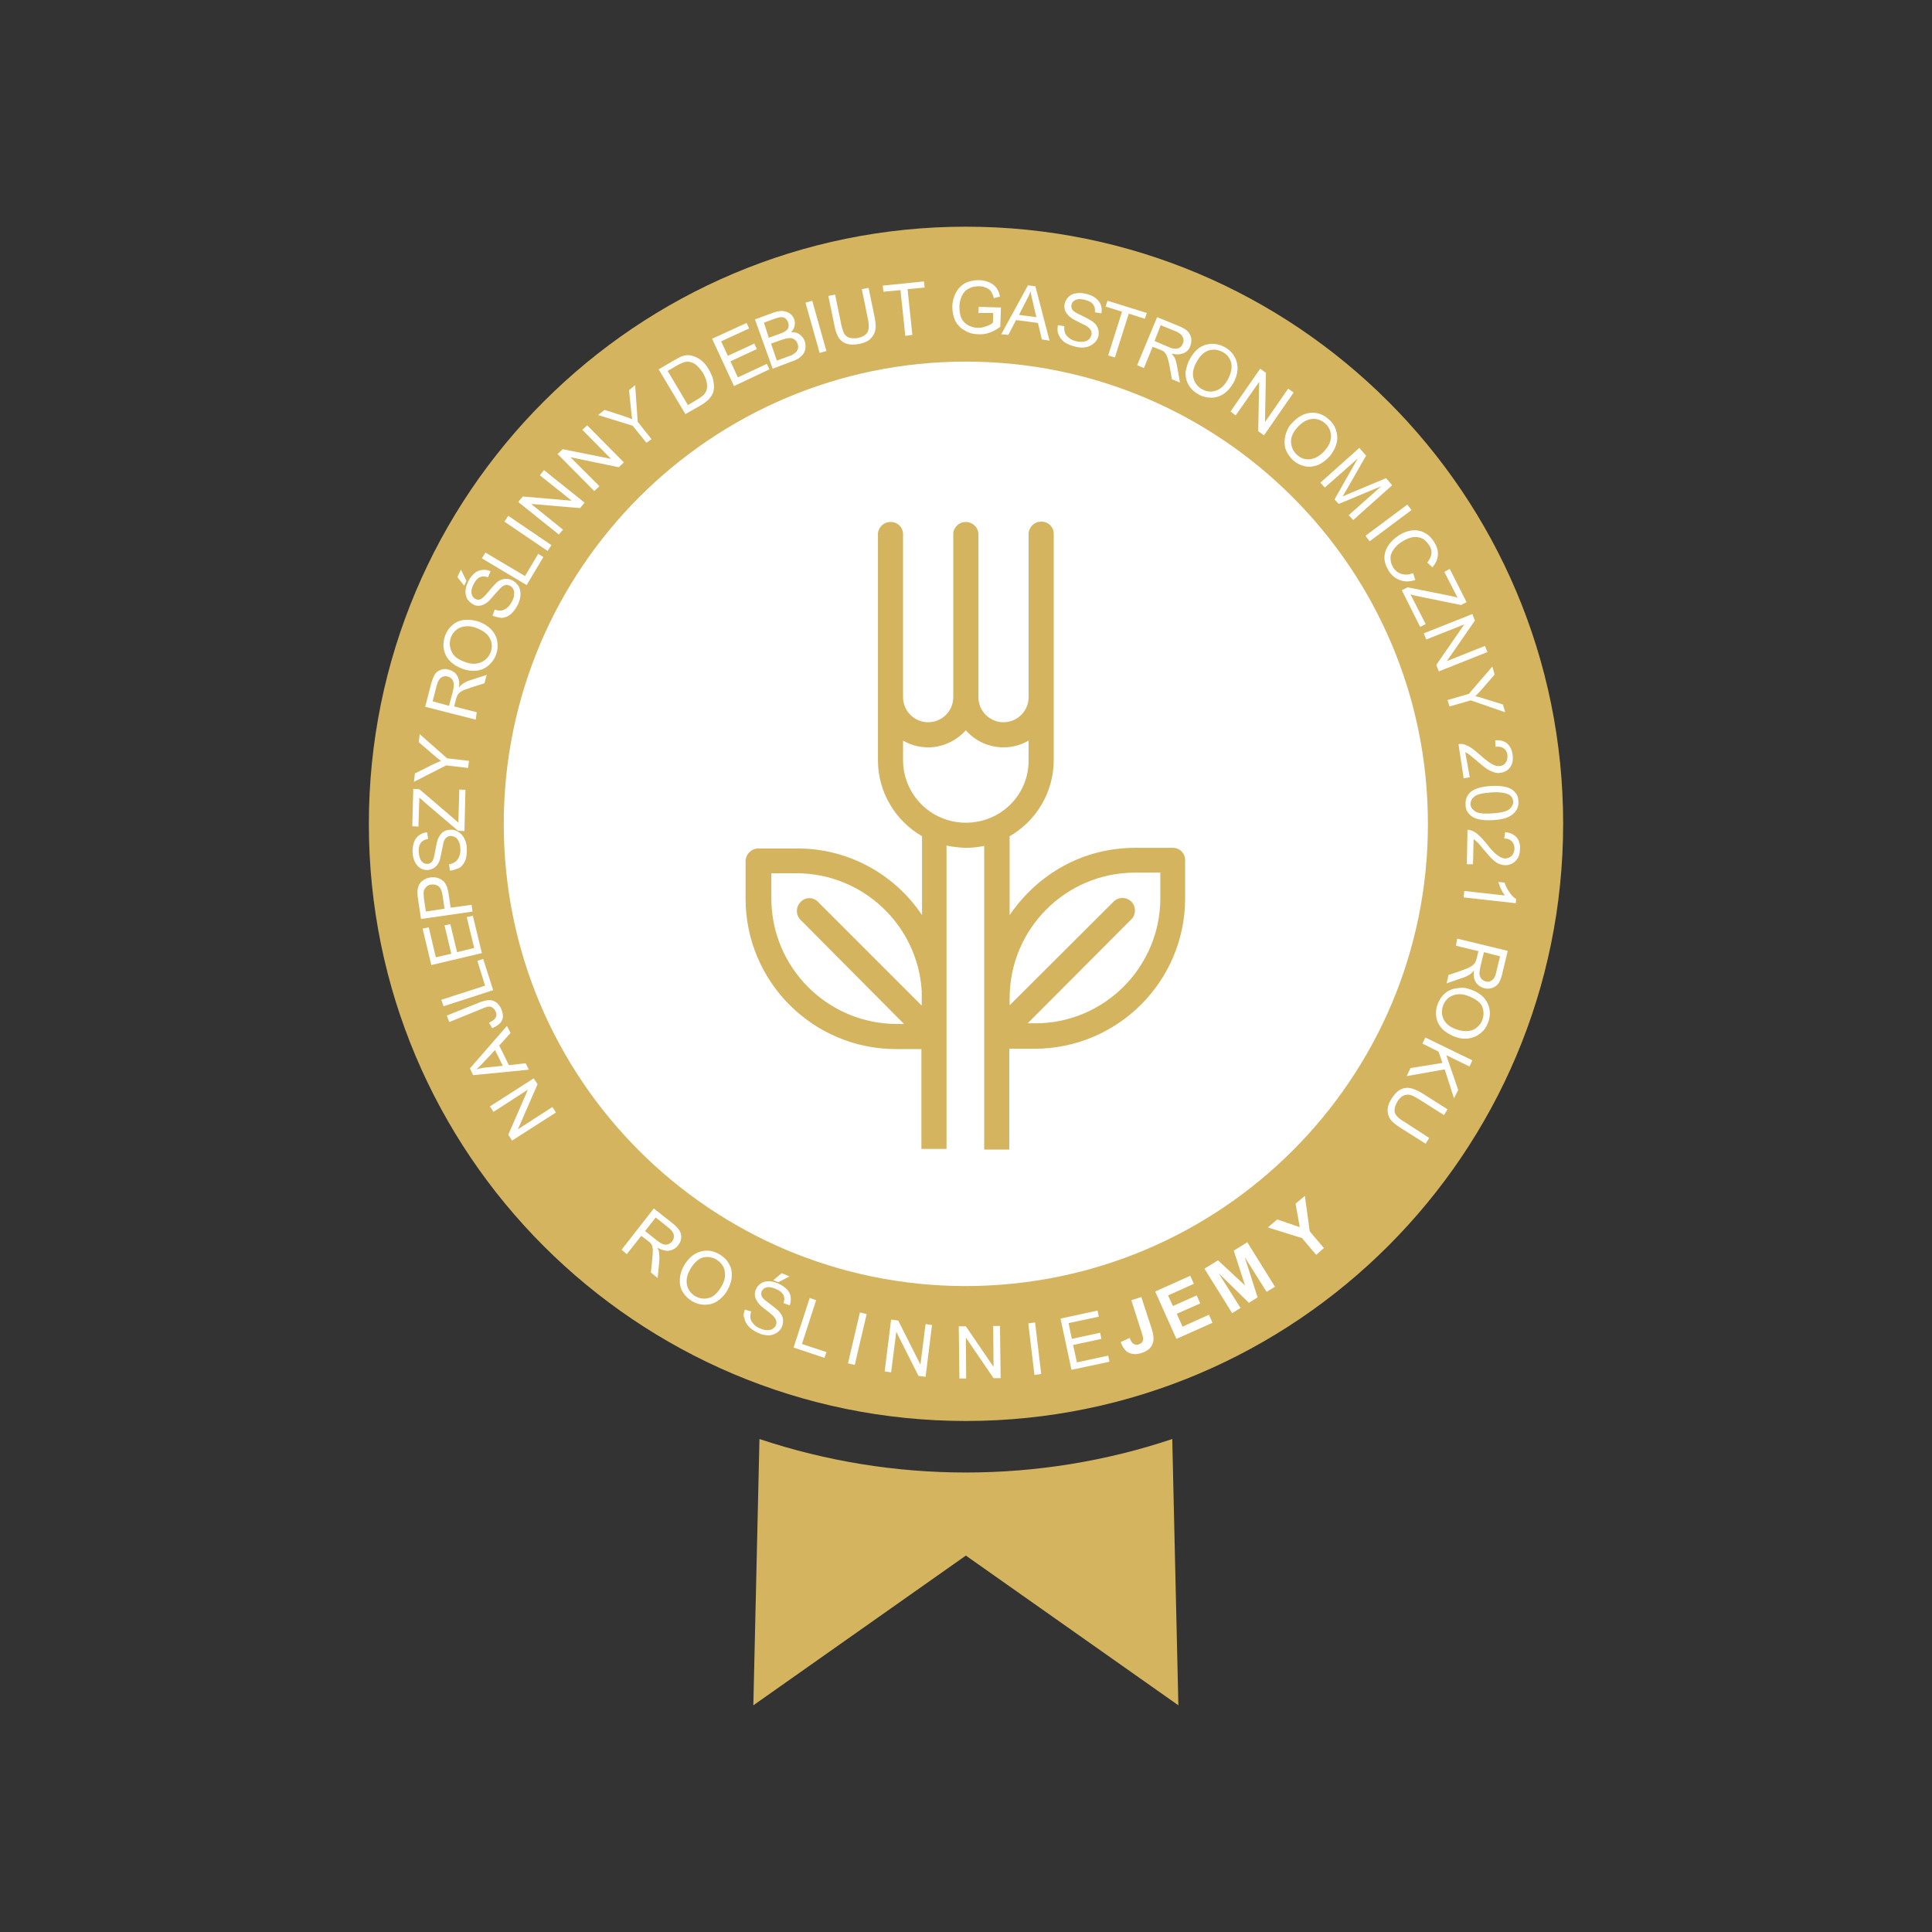 <svg fill="none" height="120" viewBox="0 0 120 120" width="120" xmlns="http://www.w3.org/2000/svg" xmlns:xlink="http://www.w3.org/1999/xlink"><rect x="0" y="0" width="120" height="120" fill="#333333" stroke="none"/><clipPath id="a"><path d="m22 14h76v92h-76z"/></clipPath><g clip-path="url(#a)"><path d="m59.989 84.94c18.524 0 33.54-15.016 33.54-33.54s-15.016-33.54-33.54-33.54-33.54 15.016-33.54 33.54 15.016 33.54 33.54 33.54z" fill="#fff"/><path d="m59.991 91.46c-4.36 0-8.68-.7-12.82-2.08l-.38 16.54 13.2-9.3 13.2 9.3-.38-16.54c-4.12 1.38-8.46 2.08-12.82 2.08z" fill="#d4b45f"/><path d="m59.99 14.08c-20.48 0-37.08 16.6-37.08 37.1 0 20.48 16.6 37.08 37.1 37.08 20.48-.02 37.08-16.62 37.08-37.1s-16.6-37.08-37.1-37.08c.02 0 .02 0 0 0zm0 65.8c-15.86 0-28.7-12.86-28.7-28.7s12.86-28.72 28.7-28.72 28.7 12.86 28.7 28.7c.02 15.86-12.84 28.7-28.7 28.72z" fill="#d4b45f"/><g fill="#fff"><path d="m34.53 69.1-2.72 1.74-.24-.36 1.22-2.8-2.14 1.38-.22-.34 2.72-1.74.24.36-1.22 2.8 2.14-1.38z"/><path d="m32.849 66.44-3.46.34-.2-.42 2.3-2.64.22.44-.7.78.6 1.22 1.04-.12zm-1.62-.24-.48-.98-.66.7c-.2.22-.36.38-.5.5.2-.06.42-.1.64-.12z"/><path d="m30.57 63.86-.2-.34c.22-.1.36-.2.42-.32s.06-.24 0-.36c-.04-.1-.1-.18-.18-.24s-.16-.08-.24-.08-.22.04-.4.12l-2.06.84-.16-.4 2.04-.82c.26-.1.46-.14.62-.14s.3.06.44.16c.12.1.22.24.3.42.1.26.12.5.02.7-.1.18-.3.34-.6.46z"/><path d="m30.63 61.5-3.08 1-.14-.4 2.72-.88-.48-1.54.36-.12z"/><path d="m29.93 59.2-3.14.74-.54-2.26.38-.08.44 1.86.96-.22-.42-1.76.36-.08.42 1.74 1.06-.26-.46-1.92.38-.08z"/><path d="m29.35 56.62-3.2.46-.18-1.2c-.04-.22-.04-.38-.04-.5 0-.16.04-.3.1-.42s.14-.22.28-.3c.12-.08.26-.14.42-.16.28-.04.52.02.72.16.22.14.36.44.42.9l.12.82 1.3-.18zm-1.74-.18-.12-.82c-.04-.28-.12-.46-.24-.56s-.28-.14-.46-.12c-.14.02-.24.06-.32.16-.08.08-.14.18-.16.3 0 .08 0 .2.02.4l.12.82z"/><path d="m27.95 54.08-.06-.4c.16-.02.3-.08.4-.16s.18-.18.24-.34.08-.32.06-.5c0-.16-.04-.3-.1-.42s-.12-.22-.22-.26-.18-.08-.28-.08-.18.04-.26.1-.14.16-.18.3c-.02.08-.06.28-.12.58s-.1.52-.16.64c-.08.16-.18.28-.3.36s-.24.12-.4.14c-.16 0-.32-.02-.46-.12-.14-.08-.26-.22-.34-.38-.08-.18-.14-.36-.14-.58-.02-.24.02-.46.08-.64s.18-.34.32-.44.32-.18.5-.18l.06.4c-.2.04-.36.12-.46.26s-.14.32-.12.58.08.44.18.56.22.16.36.16c.12 0 .2-.06.28-.14s.14-.3.2-.66.12-.6.16-.72c.08-.2.18-.34.3-.44s.28-.16.46-.16c.18-.02.34.02.5.12.16.08.28.22.38.4s.16.38.16.62c.02.3-.02.54-.08.74-.08.2-.2.36-.36.48-.2.08-.38.16-.6.18z"/><path d="m28.849 51.62-.4-.02-2.02-1.72c-.14-.12-.26-.24-.38-.34l-.06 1.8-.38-.02.06-2.32.38.02 2.2 1.88.22.2.06-2.06.38.02z"/><path d="m29.071 47.7-1.36-.16-2 1.02.06-.52 1.04-.52c.2-.1.38-.18.58-.26-.16-.12-.34-.26-.52-.42l-.86-.74.06-.5 1.7 1.5 1.36.16z"/><path d="m29.55 44.7-3.14-.8.36-1.4c.08-.28.16-.48.24-.62.1-.14.22-.22.38-.28s.34-.06.5 0c.22.06.4.18.5.36.12.18.16.44.12.74.08-.1.16-.16.22-.22.14-.1.32-.18.5-.24l1-.32-.14.52-.76.24c-.22.08-.4.14-.52.18-.12.06-.2.1-.26.16s-.1.1-.14.16c-.02.04-.04.12-.08.22l-.12.48 1.4.36zm-1.66-.86.24-.9c.04-.18.06-.34.06-.46-.02-.12-.06-.22-.12-.3-.08-.08-.16-.14-.26-.16-.14-.04-.28-.02-.4.06s-.22.24-.28.48l-.26 1z"/><path d="m28.73 41.54c-.5-.18-.86-.48-1.04-.84-.18-.38-.2-.78-.04-1.22.1-.28.26-.5.48-.68s.46-.28.76-.3c.28-.02.58.02.88.12.3.12.56.28.76.5s.32.46.36.74.02.54-.08.8c-.1.28-.28.52-.5.7s-.48.28-.76.3-.56-.02-.82-.12zm.16-.42c.36.14.7.14.98.02s.48-.32.6-.62.1-.6-.04-.86c-.14-.28-.4-.48-.8-.64-.24-.1-.48-.14-.7-.12s-.4.08-.56.2-.28.28-.36.48c-.1.28-.1.56.02.84.12.32.4.54.86.7z"/><path d="m28.83 36.38-.42-.54.22-.46.34.7zm1.76 1.86.14-.38c.16.06.3.08.42.06s.24-.08.36-.18.22-.24.3-.4c.08-.14.12-.28.12-.42.02-.14 0-.24-.06-.34-.04-.1-.12-.16-.2-.2-.1-.04-.18-.06-.28-.04s-.2.08-.3.18c-.06.06-.2.22-.4.44-.2.24-.34.4-.46.48-.14.1-.28.16-.42.18s-.28 0-.42-.08-.26-.18-.36-.32c-.08-.14-.12-.32-.12-.5.02-.2.06-.38.16-.58.1-.22.24-.38.38-.52.16-.14.32-.2.5-.22s.36 0 .52.08l-.16.38c-.2-.08-.36-.08-.52 0-.14.06-.28.22-.38.44-.12.24-.16.42-.12.58.04.14.1.26.24.32.1.06.2.06.32.02.1-.04.26-.2.5-.48.22-.28.4-.46.5-.56.16-.14.32-.2.48-.22s.32 0 .48.08.28.2.38.34.14.34.14.54-.06.4-.16.62c-.12.26-.28.46-.44.6s-.34.22-.56.24c-.18-.02-.38-.06-.58-.14z"/><path d="m32.71 36.34-2.78-1.66.22-.36 2.46 1.46.82-1.38.32.2z"/><path d="m34.01 34.22-2.68-1.82.24-.36 2.68 1.82z"/><path d="m34.709 33.2-2.52-2.02.28-.34 3.04.26-1.98-1.58.26-.32 2.52 2.02-.28.34-3.04-.26 1.98 1.6z"/><path d="m36.911 30.5-2.28-2.3.32-.3 3 .6-1.78-1.8.3-.28 2.28 2.3-.32.3-3-.62 1.8 1.8z"/><path d="m40.15 27.5-.86-1.06-2.14-.66.4-.32 1.12.36c.2.06.4.14.6.22-.04-.2-.06-.42-.08-.66l-.12-1.14.38-.32.16 2.28.86 1.08z"/><path d="m42.57 25.72-1.66-2.78.96-.56c.22-.12.38-.22.52-.26.18-.06.36-.08.52-.04.22.04.42.14.62.28.18.14.36.34.5.6.12.22.22.42.26.6.04.2.06.36.06.52-.02.16-.04.28-.1.4s-.14.22-.24.34c-.12.1-.26.22-.42.32zm.16-.56.6-.36c.18-.1.32-.22.4-.3.08-.1.14-.2.16-.3.04-.14.04-.3 0-.48s-.12-.36-.24-.58c-.18-.26-.36-.46-.54-.56s-.36-.14-.54-.1c-.12.02-.3.1-.52.22l-.58.34z"/><path d="m45.59 23.98-1.36-2.94 2.14-.98.16.34-1.74.8.42.9 1.64-.76.16.34-1.64.76.46 1 1.8-.84.16.34z"/><path d="m47.991 22.9-1.1-3.06 1.14-.42c.24-.08.44-.12.6-.1s.3.06.44.16c.12.1.22.22.26.36s.06.26.02.4c-.02.14-.1.28-.22.4.2-.02.38.02.52.12s.26.24.32.4c.06.14.06.28.06.44-.02.14-.06.26-.12.36s-.16.18-.28.28c-.12.08-.28.16-.48.22zm-.24-1.92.66-.24c.18-.06.3-.12.38-.18.1-.06.16-.14.18-.24.02-.08.02-.18-.02-.3-.04-.1-.1-.18-.16-.24-.08-.06-.16-.08-.26-.08s-.26.04-.48.12l-.6.22zm.5 1.42.76-.28c.14-.04.22-.08.26-.12.08-.06.16-.1.2-.16s.08-.14.1-.22 0-.18-.04-.28c-.04-.12-.1-.2-.2-.26-.08-.06-.2-.1-.3-.08-.12 0-.28.04-.46.1l-.68.24z"/><path d="m50.909 21.92-.88-3.12.42-.12.88 3.12z"/><path d="m53.529 17.96.42-.08.38 1.84c.06.32.08.58.04.78s-.14.38-.3.54-.4.26-.7.32-.56.06-.76 0-.38-.18-.5-.36-.22-.44-.28-.78l-.38-1.84.42-.08.38 1.84c.06.28.12.48.2.6s.18.2.32.24.3.04.48.02c.3-.06.52-.18.62-.34s.12-.44.04-.84z"/><path d="m56.23 20.86-.3-2.84-1.06.1-.04-.38 2.56-.26.04.38-1.06.1.3 2.84z"/><path d="m60.77 19.44.02-.38 1.38.04-.04 1.2c-.22.16-.44.28-.66.36s-.46.12-.7.1c-.32 0-.6-.08-.86-.24-.26-.14-.44-.34-.58-.6-.12-.26-.18-.56-.18-.86 0-.32.08-.6.22-.88.14-.26.34-.46.58-.6.26-.12.54-.18.86-.18.24 0 .44.06.64.14.18.08.34.2.44.34s.18.32.22.54l-.38.1c-.04-.16-.1-.3-.16-.4s-.18-.18-.3-.24c-.14-.06-.28-.1-.44-.1-.2 0-.36.02-.52.08-.14.06-.26.12-.36.22s-.16.2-.22.32c-.08.2-.14.42-.14.64 0 .28.04.54.12.72.1.2.24.34.42.44s.38.16.6.16c.18 0 .36-.02.54-.1.18-.06.32-.14.4-.22l.02-.6z"/><path d="m62.19 20.76 1.66-3.04.46.06.88 3.38-.48-.08-.24-1.02-1.36-.18-.48.92zm1.1-1.2 1.08.14-.22-.94c-.06-.28-.12-.5-.14-.68-.06.2-.16.4-.26.58z"/><path d="m65.71 20.2.4.06c-.02.16 0 .3.04.42s.14.22.26.32.28.16.46.2c.16.04.3.04.44.02s.24-.06.32-.14c.08-.06.12-.16.16-.26.02-.1.02-.2-.02-.28s-.12-.18-.24-.26c-.08-.06-.26-.14-.54-.28s-.46-.24-.56-.34c-.14-.12-.22-.24-.28-.38-.04-.14-.06-.28-.02-.42.04-.16.12-.3.24-.42s.28-.2.46-.22c.2-.04.4-.02.6.02.24.06.44.14.6.26s.28.26.34.42.08.34.04.54l-.4-.06c.02-.2-.02-.38-.12-.5-.1-.14-.28-.22-.52-.28-.26-.06-.44-.06-.58.02-.14.06-.22.16-.24.3-.02.12 0 .22.06.3.06.1.26.22.58.36.32.16.54.28.66.36.16.12.28.26.34.42s.06.32.04.48c-.04.16-.12.32-.26.44s-.3.22-.5.26-.42.04-.64-.02c-.28-.06-.52-.16-.7-.28s-.3-.28-.38-.48c-.08-.16-.08-.36-.04-.58z"/><path d="m68.83 22.08.86-2.72-1.02-.32.12-.36 2.44.76-.12.36-1-.32-.86 2.72z"/><path d="m70.631 22.68 1.24-2.98 1.32.54c.26.1.46.22.58.34s.18.26.22.42c.02.16 0 .34-.06.5-.08.22-.22.36-.42.44s-.44.1-.74.02c.08.1.14.18.18.24.08.16.12.34.16.54l.18 1.02-.5-.2-.14-.78c-.04-.22-.08-.4-.12-.52s-.08-.22-.12-.28-.1-.12-.14-.16c-.04-.02-.12-.06-.22-.1l-.46-.18-.54 1.32zm1.08-1.5.84.36c.18.08.32.12.44.12s.22-.02.3-.08.14-.14.18-.24c.06-.14.06-.28-.02-.42-.06-.14-.2-.24-.42-.34l-.94-.38z"/><path d="m73.891 22.32c.26-.48.58-.78.98-.9s.8-.08 1.2.14c.26.14.46.34.6.58s.2.5.2.78c-.02.28-.1.58-.26.86s-.36.52-.6.68-.5.24-.78.24-.54-.06-.78-.2c-.26-.14-.48-.34-.62-.58s-.2-.5-.2-.8c.06-.28.12-.54.26-.8zm.4.22c-.18.34-.24.66-.16.96s.26.52.54.68.58.18.86.08c.3-.1.54-.34.74-.7.12-.24.2-.46.22-.68s-.02-.42-.12-.6-.24-.32-.44-.42c-.26-.14-.54-.18-.84-.1-.32.1-.58.36-.8.78z"/><path d="m76.43 25.56 1.84-2.66.36.26-.06 3.06 1.44-2.08.34.24-1.84 2.66-.36-.26.06-3.06-1.46 2.08z"/><path d="m80.23 26.3c.36-.4.74-.62 1.16-.66s.8.1 1.14.4c.22.2.38.42.46.7.08.26.1.54.02.82s-.22.54-.42.78c-.22.24-.46.42-.72.54-.28.1-.54.14-.82.08s-.52-.18-.72-.36c-.22-.2-.38-.44-.48-.7-.08-.26-.08-.54-.02-.82.08-.32.2-.58.4-.78zm.32.28c-.26.3-.38.6-.36.9s.14.56.38.78.52.3.82.26.6-.2.88-.52c.18-.2.3-.4.36-.6s.06-.4 0-.6-.16-.36-.32-.5c-.22-.2-.5-.3-.8-.28-.32.02-.64.2-.96.56z"/><path d="m82.01 29.98 2.42-2.16.42.48-1.2 2.1c-.12.2-.2.34-.26.44.12-.06.28-.12.5-.22l2.2-.92.38.44-2.42 2.16-.28-.3 2.02-1.8-2.64 1.1-.26-.28 1.44-2.54-2.04 1.8z"/><path d="m84.811 33.28 2.6-1.94.26.34-2.6 1.94z"/><path d="m87.77 35.6.14.42c-.34.12-.66.12-.94.02s-.52-.28-.7-.56c-.18-.3-.28-.56-.28-.84 0-.26.08-.52.24-.76s.38-.44.64-.62c.28-.18.56-.28.84-.32.28-.02.54.02.78.16.24.12.44.32.58.56.18.28.26.54.24.82s-.14.52-.34.76l-.32-.3c.16-.2.24-.38.26-.56s-.04-.36-.16-.54c-.14-.2-.3-.36-.48-.42-.2-.08-.38-.08-.6-.04-.2.06-.4.14-.58.26-.24.14-.42.32-.54.5s-.2.36-.18.56c0 .2.06.38.16.54.12.2.3.34.5.4.24.08.48.06.74-.04z"/><path d="m87.07 36.66.36-.18 2.6.52c.18.04.36.08.5.12l-.82-1.6.34-.18 1.04 2.06-.34.18-2.84-.58-.3-.08.94 1.84-.34.18z"/><path d="m88.43 39.34 3.02-1.2.16.4-1.74 2.52 2.36-.94.16.38-3.02 1.2-.16-.4 1.74-2.52-2.36.94z"/><path d="m89.91 43.48 1.32-.38 1.46-1.7.14.5-.76.88c-.14.16-.28.32-.44.46.18.04.4.1.64.18l1.08.34.14.48-2.14-.74-1.32.38z"/><path d="m91.29 48.28-.38.06-.32-2.12c.1-.02.18-.02.28 0 .16.04.3.1.46.2s.34.24.56.44c.34.3.6.5.78.6s.36.14.5.12c.16-.02.28-.1.36-.22s.12-.28.1-.46-.1-.34-.24-.42c-.14-.1-.3-.12-.5-.1l-.02-.4c.3-.02.56.04.74.2s.3.38.34.7c.04.3 0 .56-.14.76s-.34.32-.6.36c-.12.02-.26.02-.38-.02s-.28-.1-.44-.2-.38-.28-.66-.52c-.24-.2-.4-.34-.48-.4s-.16-.1-.24-.14z"/><path d="m92.59 48.82c.38-.02.7 0 .94.06s.42.16.56.32c.14.14.22.34.22.58.02.18-.02.32-.08.46s-.16.24-.28.34-.28.18-.46.24-.44.1-.76.12c-.38.02-.68 0-.92-.06s-.42-.16-.56-.32c-.14-.14-.22-.34-.22-.58-.02-.32.08-.56.28-.76.24-.22.66-.36 1.28-.4zm.02.4c-.54.04-.88.12-1.04.26s-.24.3-.24.48c.02.18.12.32.3.44s.54.16 1.08.12.88-.12 1.04-.26.24-.3.24-.48c-.02-.18-.1-.32-.26-.42-.22-.12-.6-.18-1.12-.14z"/><path d="m91.489 53.68h-.38l.04-2.14c.1 0 .18.02.28.06.14.06.28.14.42.28.14.12.3.3.48.52.28.36.5.6.68.72.16.12.32.2.48.2s.3-.06.4-.16c.12-.12.16-.26.18-.44 0-.2-.06-.34-.16-.46-.12-.12-.28-.18-.48-.18l.06-.4c.3.04.54.14.7.32s.24.44.22.74c0 .32-.1.56-.28.74s-.4.26-.64.26c-.12 0-.26-.04-.38-.08-.12-.06-.26-.14-.4-.28-.14-.12-.32-.34-.56-.62-.2-.24-.32-.4-.4-.46-.06-.06-.14-.12-.22-.18z"/><path d="m90.91 55.74.04-.4 2.52.28c-.08-.1-.16-.24-.24-.4s-.12-.32-.16-.44l.38.04c.08.24.18.44.32.62.12.18.26.32.4.4l-.02.26z"/><path d="m90.51 58.3 3.14.76-.34 1.4c-.06.28-.14.48-.24.62s-.22.22-.38.28-.34.06-.5.02c-.22-.06-.4-.18-.52-.36s-.16-.42-.12-.74c-.08.1-.16.16-.22.22-.14.1-.3.18-.5.24l-.98.34.12-.52.76-.26c.22-.08.38-.14.5-.2s.2-.1.26-.16.1-.1.14-.16c.02-.04.04-.12.08-.22l.12-.48-1.4-.34zm1.66.84-.22.9c-.04.2-.06.34-.06.46.02.12.06.22.12.3.08.08.16.12.26.16.14.04.28.02.4-.08.12-.08.22-.24.26-.48l.24-1z"/><path d="m91.351 61.46c.5.18.86.46 1.04.84s.2.78.04 1.2c-.1.28-.26.52-.48.68-.22.18-.46.28-.74.32s-.58 0-.88-.12-.56-.28-.76-.48c-.2-.22-.32-.46-.36-.72-.04-.28-.02-.54.08-.8.1-.28.26-.52.48-.7s.48-.28.76-.3c.28-.06.56-.02.82.08zm-.16.4c-.36-.14-.7-.14-.98-.02s-.48.34-.58.62c-.1.3-.1.6.04.86.14.28.4.48.8.62.24.08.48.12.7.1s.4-.08.56-.22.28-.28.34-.48c.1-.28.1-.56-.02-.84-.1-.24-.4-.46-.86-.64z"/><path d="m88.531 64.44 2.92 1.42-.18.38-1.44-.7.74 2.16-.26.52-.58-1.8-2.36.42.24-.5 1.98-.32-.24-.7-1-.5z"/><path d="m88.769 70.68-.22.36-1.58-1c-.28-.18-.48-.34-.6-.5s-.18-.36-.18-.58.08-.48.26-.74c.16-.26.34-.44.52-.54.2-.1.4-.14.6-.1.22.04.46.14.76.32l1.58 1-.22.36-1.58-1c-.24-.14-.42-.24-.56-.26s-.28 0-.4.06-.24.18-.34.34c-.16.26-.22.5-.18.68s.24.4.6.6z"/></g><path d="m72.85 52.66h-2.34c-1.56 0-3.1.38-4.48 1.14-1.34.74-2.46 1.78-3.32 3.04v-4.9c1.7-.98 2.74-2.78 2.74-4.74v-14.04c0-.44-.36-.78-.8-.76-.38 0-.7.3-.76.68v10.22c0 .86-.7 1.56-1.56 1.56s-1.56-.7-1.56-1.56v-10.12c0-.42-.36-.76-.8-.76-.38 0-.7.3-.76.66v10.22c0 .86-.7 1.56-1.56 1.56s-1.56-.7-1.56-1.56v-10.12c0-.44-.36-.78-.8-.76-.38 0-.7.3-.76.68v14.12c0 .98.26 1.92.76 2.76.48.82 1.16 1.48 1.98 1.96v4.9c-1.74-2.6-4.66-4.16-7.78-4.14h-2.38c-.44 0-.78.34-.8.76v.02 2.34c0 5.16 4.2 9.36 9.38 9.34h1.54v6.2h1.56v-8.78c0-.18 0-.38 0-.56s0-.38 0-.56v-8.94c.38.08.76.12 1.14.14h.04c.4 0 .78-.04 1.16-.12v18.86h1.56v-6.26h1.56c5.16 0 9.36-4.18 9.36-9.34v-2.34c.02-.44-.32-.8-.76-.8zm-15.6 9.8-6.44-6.44c-.28-.3-.76-.32-1.06-.02l-.02.02c-.3.3-.32.78-.02 1.1 0 0 0 0 .02.02l6.42 6.46c-.14 0-.3 0-.44 0-4.3 0-7.8-3.5-7.8-7.8v-1.56h1.56c4.1 0 7.52 3.2 7.78 7.3zm2.74-11.36c-2.16 0-3.9-1.74-3.9-3.9v-1.2c.48.28 1.02.42 1.56.42.9 0 1.74-.4 2.34-1.06.6.68 1.44 1.06 2.34 1.06.54 0 1.08-.14 1.56-.42v1.2c.02 2.16-1.72 3.9-3.9 3.9.02 0 .02 0 0 0zm12.08 4.68c0 4.3-3.5 7.8-7.8 7.78-.14 0-.3 0-.44 0l6.44-6.46c.3-.3.3-.8 0-1.1s-.8-.3-1.1 0l-6.46 6.44c0-.14 0-.3 0-.44 0-4.3 3.48-7.8 7.8-7.8h1.56z" fill="#d4b45f"/><g fill="#fff"><path d="m38.609 77.62 2-2.56 1.14.9c.22.18.38.34.46.48s.12.3.1.46c-.02.18-.08.32-.2.46-.14.18-.32.28-.54.32s-.46-.04-.74-.18c.06.12.1.2.1.28.02.16.04.36.02.56l-.1 1.04-.42-.34.08-.8c.02-.24.04-.42.04-.54 0-.14-.02-.24-.04-.3-.02-.08-.06-.14-.1-.18s-.1-.1-.18-.16l-.4-.3-.9 1.14zm1.46-1.16.72.58c.16.12.28.2.4.24s.22.04.32 0 .18-.1.24-.18c.1-.12.12-.26.1-.4s-.14-.3-.32-.44l-.8-.64z"/><path d="m42.489 78.6c.28-.46.62-.76 1.02-.86.4-.12.8-.06 1.2.18.26.16.46.36.58.6.14.24.18.5.16.8-.02.28-.12.56-.28.84s-.38.5-.62.66-.5.22-.78.22-.54-.08-.78-.22c-.26-.16-.46-.36-.6-.6s-.18-.52-.16-.8c.02-.3.12-.58.26-.82zm.38.24c-.2.34-.26.66-.2.96s.24.54.5.7c.28.16.56.2.86.12s.54-.32.76-.68c.14-.22.22-.44.24-.66s-.02-.42-.1-.6c-.1-.18-.24-.32-.42-.44-.26-.16-.54-.2-.84-.14-.28.08-.56.32-.8.74z"/><path d="m46.271 81.34.38.12c-.04.16-.06.3-.04.42s.08.24.2.36c.1.12.24.22.42.28.14.06.28.1.42.1s.24-.02.34-.08c.08-.06.16-.12.2-.22s.04-.18.02-.28-.08-.18-.18-.3c-.06-.06-.22-.2-.46-.38s-.4-.32-.48-.44c-.1-.14-.18-.28-.2-.42s0-.28.06-.42.16-.26.3-.36.3-.14.5-.14.38.06.58.14c.22.1.4.22.54.36s.22.3.24.48 0 .36-.06.52l-.38-.14c.06-.2.06-.36-.02-.52-.08-.14-.22-.26-.46-.36s-.42-.14-.58-.1c-.14.04-.24.12-.3.24-.04.1-.04.2 0 .32.04.1.22.26.5.46.28.22.48.36.58.48.14.16.22.32.24.46.02.16 0 .32-.06.48s-.18.28-.32.38c-.16.1-.32.16-.52.16s-.4-.04-.62-.14c-.26-.12-.48-.26-.62-.42s-.24-.34-.26-.54c-.08-.1-.04-.3.04-.5zm1.76-1.82.52-.44.48.2-.68.36z"/><path d="m49.291 83.7 1-3.08.4.14-.88 2.72 1.52.5-.12.36z"/><path d="m52.67 84.68.74-3.16.42.1-.74 3.16z"/><path d="m54.949 85.18.4-3.22.44.06 1.38 2.74.32-2.52.4.06-.4 3.22-.44-.06-1.38-2.74-.32 2.52z"/><path d="m59.591 85.62-.04-3.24h.44l1.72 2.52-.02-2.54h.42l.04 3.24h-.44l-1.72-2.52.02 2.54z"/><path d="m64.251 85.4-.38-3.2.42-.06.38 3.2z"/><path d="m66.551 85.08-.68-3.18 2.3-.5.08.38-1.88.4.2.98 1.76-.38.08.38-1.76.38.24 1.08 1.94-.42.08.38z"/><path d="m70.269 80.76.62-.2.64 1.96c.08.26.12.46.12.62 0 .2-.06.38-.18.54s-.32.28-.58.36c-.3.1-.56.08-.78-.02s-.38-.34-.5-.66l.56-.26c.06.18.14.3.2.34.1.08.22.12.36.06.14-.04.22-.12.26-.22s0-.28-.08-.52z"/><path d="m73.07 83.16-1.32-2.94 2.18-.98.22.5-1.6.72.3.66 1.48-.66.22.5-1.46.64.36.8 1.64-.74.22.5z"/><path d="m76.531 81.56-1.72-2.76.84-.52 1.68 1.56-.7-2.16.84-.52 1.72 2.76-.52.32-1.36-2.16.8 2.5-.54.34-1.88-1.84 1.36 2.16z"/><path d="m81.75 77.94-.88-1.04-2.12-.66.58-.5 1.4.48-.26-1.46.58-.48.3 2.2.88 1.04z"/></g></g></svg>